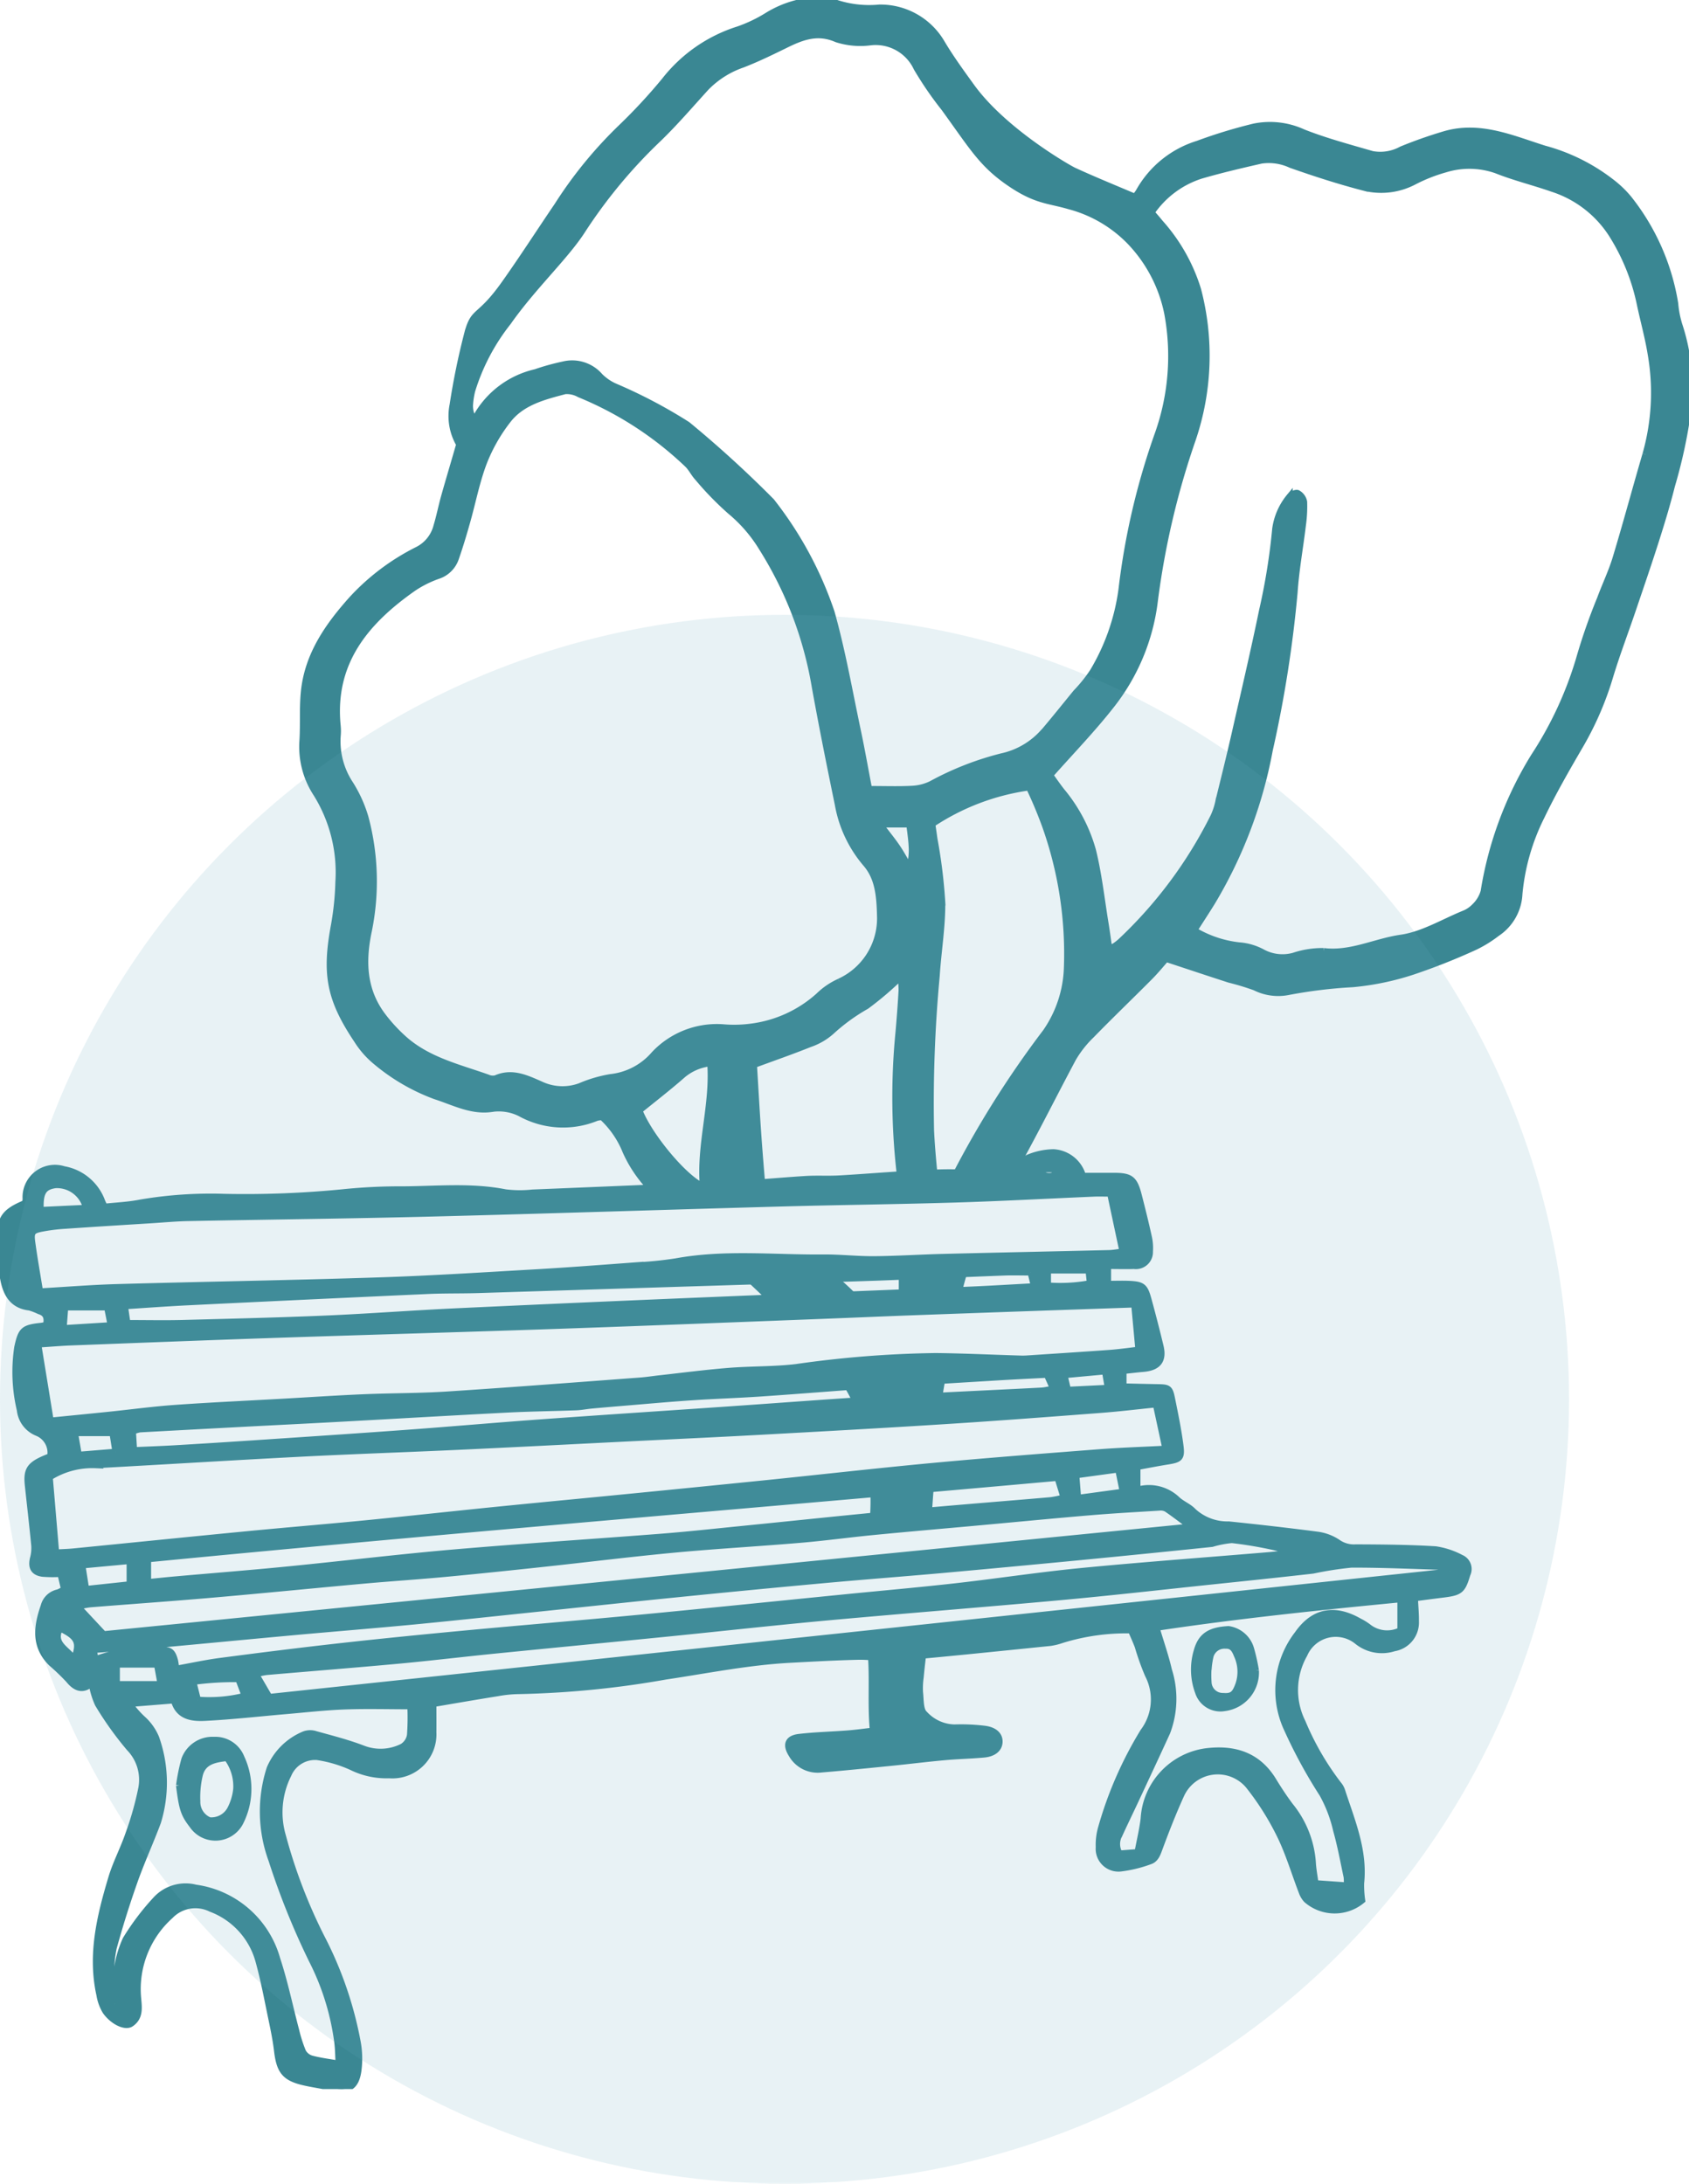 <svg xmlns="http://www.w3.org/2000/svg" xmlns:xlink="http://www.w3.org/1999/xlink" width="132.404" height="171.202" viewBox="0 0 132.404 171.202"><defs><style>.a{fill:#3a8793;stroke:#3a8793;stroke-width:0.5px;}.b{clip-path:url(#a);}.c{fill:#64acbc;opacity:0.15;}</style><clipPath id="a"><rect class="a" width="132.404" height="163.781"></rect></clipPath></defs><g class="b" transform="translate(0 0)"><path class="a" d="M3.947,88.26a1.68,1.68,0,0,0-1.02-1.854,2.172,2.172,0,0,1-1.358-1.79,12.936,12.936,0,0,1-.2-4.927c.292-1.325.453-1.512,1.86-1.659.114-.013.226-.045.4-.081.087-.5.05-.91-.546-1.088a4.974,4.974,0,0,0-.767-.295C.9,76.406.44,75.383.241,74.207A19.616,19.616,0,0,1,0,71.267c-.028-1.663.363-2.195,1.952-2.858a1.449,1.449,0,0,0,.07-.311,2.291,2.291,0,0,1,2.982-2.346A3.915,3.915,0,0,1,7.973,68.2c.05.144.126.279.223.491.935-.1,1.879-.139,2.792-.321a32.667,32.667,0,0,1,6.578-.452,78.276,78.276,0,0,0,9.317-.359A43.75,43.75,0,0,1,31.6,67.33c2.672-.017,5.351-.292,8.014.233a9.178,9.178,0,0,0,2.123.018c5.313-.219,10.627-.435,15.94-.682,1.844-.086,3.684-.273,5.527-.383.864-.05,1.733.008,2.6-.042,2.628-.15,5.254-.4,7.885-.471,1.8-.053,3.609.118,5.414.188.195.007.391,0,.519,0,.321-.491.512-1.115.916-1.324a5.337,5.337,0,0,1,2.045-.447,2.534,2.534,0,0,1,2.3,1.849c.773,0,1.595,0,2.418,0,1.33,0,1.626.223,1.961,1.537.273,1.067.54,2.137.777,3.213a3.924,3.924,0,0,1,.093,1.171A1.087,1.087,0,0,1,88.9,73.312c-.661.02-1.323,0-2.05,0v1.426c.555,0,1.1-.021,1.634,0,1.081.05,1.255.182,1.537,1.22q.5,1.822.942,3.658c.268,1.107-.171,1.662-1.342,1.763-.5.043-1.008.105-1.56.164v1.236c.906.021,1.8.045,2.69.06.849.015.947.062,1.111.875.25,1.233.506,2.468.666,3.715.121.944-.045,1.06-.982,1.21-.805.128-1.6.286-2.394.429v1.616c.105.063.181.149.236.137a3.2,3.2,0,0,1,2.92.844c.381.338.9.536,1.238.9A3.958,3.958,0,0,0,96.319,93.6c2.309.238,4.617.5,6.917.8a3.765,3.765,0,0,1,1.635.606,2.2,2.2,0,0,0,1.412.393c2.086.008,4.174.025,6.254.151a6.163,6.163,0,0,1,1.993.659.945.945,0,0,1,.489,1.288c-.381,1.258-.537,1.407-1.872,1.574-.735.091-1.47.189-2.243.29.031.658.087,1.24.079,1.82a2.03,2.03,0,0,1-1.7,2.1,3.078,3.078,0,0,1-2.879-.527,2.682,2.682,0,0,0-4.158,1.022,5.659,5.659,0,0,0-.144,5.324,21.652,21.652,0,0,0,2.82,4.874,1.482,1.482,0,0,1,.285.515c.762,2.352,1.756,4.656,1.481,7.226a8.109,8.109,0,0,0,.083,1.345,3.352,3.352,0,0,1-4.353-.053,1.79,1.79,0,0,1-.359-.6c-.576-1.5-1.031-3.057-1.738-4.491a21.424,21.424,0,0,0-2.454-3.872,3.159,3.159,0,0,0-5.264.708c-.651,1.431-1.224,2.9-1.766,4.376-.149.408-.318.745-.705.865a10.118,10.118,0,0,1-2.257.551,1.536,1.536,0,0,1-1.728-1.651,4.8,4.8,0,0,1,.182-1.515,30.1,30.1,0,0,1,3.3-7.547A4.2,4.2,0,0,0,90,105.382a19.562,19.562,0,0,1-.794-2.22c-.161-.435-.359-.854-.54-1.283a17.136,17.136,0,0,0-5.421.759,4.867,4.867,0,0,1-.912.226c-4.034.408-8.064.832-12.1,1.185-.971.084-1.964-.121-2.944-.1-1.767.039-3.533.14-5.3.233-3.309.173-6.55.83-9.816,1.318a74.273,74.273,0,0,1-11.508,1.139,9.962,9.962,0,0,0-1.641.163c-1.7.272-3.4.568-5.064.85,0,.762.007,1.5,0,2.238a3.2,3.2,0,0,1-3.45,3.349,6.162,6.162,0,0,1-2.956-.638,10.161,10.161,0,0,0-2.7-.792A2.276,2.276,0,0,0,22.6,113.2a6.591,6.591,0,0,0-.433,4.827,41.251,41.251,0,0,0,3.028,7.926,29.433,29.433,0,0,1,2.834,8.231,7.167,7.167,0,0,1,.053,2.23c-.181,1.295-.808,1.635-2.079,1.334-.689-.163-1.393-.257-2.084-.41-1.567-.345-1.99-.861-2.185-2.461-.1-.858-.275-1.708-.452-2.555-.313-1.5-.592-3.01-1-4.485a6.092,6.092,0,0,0-3.75-4.125,2.73,2.73,0,0,0-3.167.539,7.729,7.729,0,0,0-2.553,6.446c.066.75.194,1.529-.551,2.031-.438.295-1.4-.153-1.979-.962a3.606,3.606,0,0,1-.475-1.3c-.7-3.158.039-6.185.937-9.177.348-1.161.931-2.248,1.324-3.4a24.758,24.758,0,0,0,1.024-3.621,3.574,3.574,0,0,0-.944-3.15,26.024,26.024,0,0,1-2.467-3.454,6.409,6.409,0,0,1-.487-1.634c-.689.621-1.259.415-1.815-.273a17.758,17.758,0,0,0-1.356-1.3c-1.345-1.339-1.14-2.872-.582-4.475a1.45,1.45,0,0,1,1.119-1.056,2.253,2.253,0,0,0,.473-.261c-.091-.387-.178-.757-.286-1.213a9.512,9.512,0,0,1-1.433-.014c-.689-.108-.879-.508-.714-1.194a3.081,3.081,0,0,0,.1-1c-.15-1.567-.334-3.13-.5-4.694-.144-1.309.135-1.687,1.75-2.3m.44,7.55c.506-.029.935-.039,1.363-.081,4.544-.449,9.085-.912,13.631-1.352,3.1-.3,6.195-.553,9.29-.856,3.447-.339,6.891-.721,10.337-1.067s6.9-.669,10.344-1.01q5.407-.532,10.812-1.08c4.348-.446,8.69-.941,13.041-1.346,4.311-.4,8.63-.731,12.947-1.065,1.682-.13,3.367-.184,5.219-.28-.262-1.21-.5-2.334-.756-3.5-1.512.153-2.913.324-4.32.431-4.043.309-8.088.618-12.136.875-4.833.309-9.67.574-14.506.839-3.461.189-6.924.348-10.386.52-4.405.219-8.811.45-13.216.655-4.171.194-8.345.332-12.513.547-5.349.275-10.694.613-16.042.9a6.274,6.274,0,0,0-3.611.957l.5,5.912M3.125,75.33c2.086-.119,4.081-.282,6.08-.338,6.853-.191,13.707-.3,20.558-.525,4.093-.133,8.181-.4,12.269-.633,2.592-.15,5.181-.351,7.77-.543a29.128,29.128,0,0,0,3.172-.313c3.837-.708,7.7-.271,11.55-.307,1.335-.011,2.67.146,4.006.136,1.811-.015,3.62-.135,5.432-.18,4.331-.108,8.663-.195,12.994-.3.334-.008.666-.077,1.052-.125-.339-1.595-.655-3.073-.972-4.565-.485,0-.877-.014-1.266,0-3.62.154-7.238.353-10.86.463-4.567.14-9.137.187-13.705.313-9.1.251-18.189.555-27.284.785-6.379.163-12.76.231-19.14.356-.985.018-1.966.111-2.949.173-2.236.14-4.471.275-6.705.431a14.176,14.176,0,0,0-1.871.233c-.739.15-.846.295-.743,1.065.173,1.276.4,2.544.614,3.868m.837,10.137c1.553-.154,3.036-.3,4.52-.452,1.76-.181,3.517-.421,5.282-.546,2.826-.2,5.656-.327,8.484-.487,2.083-.116,4.165-.258,6.25-.346,2.2-.094,4.405-.074,6.6-.217,5.029-.327,10.055-.719,15.081-1.093.509-.038,1.015-.119,1.523-.175,1.8-.2,3.593-.435,5.4-.581,1.766-.143,3.551-.093,5.307-.3A84.372,84.372,0,0,1,73.35,80.4c2.244.024,4.487.136,6.729.2.236.007.473-.013.708-.028,2.081-.139,4.164-.271,6.245-.422.729-.055,1.454-.161,2.223-.248-.119-1.3-.226-2.452-.33-3.575-5.777.2-11.407.394-17.036.6-2.481.09-4.961.2-7.44.295-6.891.264-13.781.541-20.672.78-7.206.25-14.412.449-21.618.69-5.512.185-11.025.4-16.537.61-.851.032-1.7.107-2.635.167.325,2,.633,3.889.975,5.994m4.167,16.743L93.03,93.8c.028-.076.056-.151.083-.227-.554-.41-1.1-.833-1.669-1.217a.976.976,0,0,0-.564-.1c-1.806.111-3.614.21-5.418.363-2.9.244-5.8.527-8.7.791-2.745.251-5.489.485-8.233.752-1.919.185-3.832.45-5.755.614-3.293.281-6.6.463-9.886.771-3.449.324-6.886.753-10.331,1.123-2.544.273-5.09.541-7.637.78-2.118.2-4.24.335-6.359.526-3.961.359-7.917.756-11.879,1.1-3.177.278-6.36.5-9.54.755-.33.027-.656.111-1.063.181.76.815,1.424,1.526,2.053,2.2m.839,28.967.229-.013c-.024-.3-.067-.607-.067-.912a8.348,8.348,0,0,1,.729-4.135,19.731,19.731,0,0,1,2.341-3.1,3.158,3.158,0,0,1,3.133-.941,7.732,7.732,0,0,1,6.387,5.592c.6,1.823.986,3.719,1.48,5.581a10.943,10.943,0,0,0,.539,1.679,1.133,1.133,0,0,0,.675.543c.666.178,1.358.264,2.143.4-.038-.624-.038-1.171-.108-1.71a19.78,19.78,0,0,0-1.987-6.4,59.206,59.206,0,0,1-3.17-7.867,11.016,11.016,0,0,1-.144-7.177,5.008,5.008,0,0,1,2.686-2.663,1.358,1.358,0,0,1,.92-.014c1.247.345,2.508.666,3.711,1.129a3.818,3.818,0,0,0,3.074-.151,1.31,1.31,0,0,0,.611-.912,19.37,19.37,0,0,0,.028-2.278c-1.82,0-3.508-.049-5.191.015-1.529.057-3.052.233-4.576.363-2.114.182-4.226.424-6.344.53-1.017.052-2.084-.074-2.432-1.37l-3.492.281a7.281,7.281,0,0,0,1.087,1.24,4.111,4.111,0,0,1,.993,1.422,10.5,10.5,0,0,1,.143,6.616c-.59,1.582-1.3,3.121-1.857,4.711q-.9,2.554-1.618,5.171a10.215,10.215,0,0,0,.079,4.358M113.683,97.295v-.377c-2.582-.074-5.164-.2-7.745-.194a27.658,27.658,0,0,0-3.006.468c-2.621.3-5.245.571-7.869.847-3.955.415-7.907.867-11.868,1.23-6.078.558-12.164,1.031-18.242,1.586-4.2.384-8.384.851-12.576,1.271-4.546.454-9.092.891-13.637,1.345-2.508.252-5.011.555-7.52.787-3.45.318-6.906.589-10.359.889a6.374,6.374,0,0,0-.8.178c.376.645.687,1.18,1.05,1.8l92.574-9.832m-102.09.829c.83-.081,1.526-.156,2.224-.217,2.9-.257,5.806-.485,8.705-.771,4.349-.428,8.687-.958,13.041-1.334,5.411-.467,10.834-.811,16.251-1.234,2.118-.165,4.231-.4,6.346-.61,4.189-.418,8.377-.865,12.569-1.257,3.881-.363,7.767-.665,11.651-1a8.614,8.614,0,0,0,1.008-.209c-.181-.589-.328-1.069-.482-1.569-23.8,2.144-47.565,4.069-71.313,6.384ZM105.585,121.9a3.71,3.71,0,0,0-.006-.673c-.261-1.229-.485-2.467-.827-3.673a10.68,10.68,0,0,0-1.088-2.844,38.867,38.867,0,0,1-2.753-5.057,7.2,7.2,0,0,1,.812-7.473c1.275-1.82,2.92-2.083,4.834-.987a4.347,4.347,0,0,1,.7.432,2.385,2.385,0,0,0,2.537.271V99.441c-6.436.624-12.77,1.279-19.147,2.238.362,1.22.731,2.259.973,3.327a7.412,7.412,0,0,1-.126,4.865c-.816,1.79-1.652,3.569-2.482,5.352-.415.891-.847,1.771-1.254,2.666a1.508,1.508,0,0,0,0,1.509l1.426-.109c.175-.935.38-1.776.482-2.628a5.651,5.651,0,0,1,4.875-5.275c2.2-.273,4.056.279,5.279,2.295.407.67.842,1.33,1.311,1.958a7.924,7.924,0,0,1,1.77,4.417c.027.544.133,1.086.209,1.67l2.475.175M13.794,104.915c1.209-.217,2.348-.467,3.5-.617,3.083-.405,6.168-.792,9.258-1.139,3.209-.359,6.421-.68,9.635-.982,4.665-.438,9.335-.822,14-1.266,5.33-.508,10.655-1.059,15.983-1.589,2.9-.289,5.8-.543,8.7-.868,3.324-.376,6.634-.886,9.962-1.208,4.9-.474,9.809-.829,14.714-1.244.642-.055,1.279-.164,1.919-.247A31.285,31.285,0,0,0,96.57,94.8a7.89,7.89,0,0,0-1.557.3q-5.285.549-10.571,1.059t-10.586.99c-3.136.28-6.276.516-9.411.805q-5.764.528-11.522,1.111c-3.487.349-6.97.724-10.456,1.086-3.328.345-6.655.708-9.986,1.029-3.135.3-6.275.55-9.412.836-3.882.355-7.761.731-11.644,1.084-1.324.122-2.652.206-4.081.316.056.349.1.612.123.767a7.873,7.873,0,0,1,1.348-.411c1.21-.133,2.428-.184,3.638-.306.818-.083,1.048.027,1.254.8a4.552,4.552,0,0,1,.086.644M80.8,73.822c-.711,0-1.374-.022-2.036,0-3.306.126-6.609.278-9.914.4-3.386.119-6.771.206-10.157.311q-10.628.332-21.255.668c-1.3.039-2.6.011-3.9.07q-9.383.425-18.763.884c-1.638.08-3.273.2-4.993.313.079.544.143.987.195,1.344,1.56,0,2.975.031,4.387-.006,3.7-.1,7.4-.184,11.1-.342,3.422-.147,6.839-.41,10.261-.571q9.913-.465,19.827-.874c6.767-.283,13.536-.54,20.3-.819,1.722-.07,3.443-.18,5.216-.273-.1-.414-.185-.748-.272-1.1M10.5,87.777c1.118-.049,2.1-.083,3.079-.139q2.952-.173,5.9-.369c4.128-.276,8.255-.547,12.38-.849,3.537-.257,7.069-.572,10.6-.826,4.913-.355,9.827-.675,14.742-1.014,4.048-.279,8.094-.595,12.144-.837,4.09-.245,8.185-.421,12.276-.634.29-.015.576-.09.948-.15-.191-.429-.331-.743-.5-1.119-1.328.07-2.621.129-3.913.209-3.107.189-6.215.374-9.32.586-3.064.209-6.125.463-9.189.672-1.808.123-3.621.178-5.429.3-1.728.115-3.453.273-5.179.417-.9.074-1.8.15-2.693.233-.391.036-.778.118-1.17.133-1.809.066-3.621.087-5.429.18-4.522.233-9.042.5-13.562.745-2.045.112-4.09.212-6.135.318q-4.542.24-9.081.487a2.5,2.5,0,0,0-.561.177c.028.48.055.9.09,1.482m-.323,8.661-3.731.346c.107.676.195,1.238.295,1.875l3.436-.367Zm74.184-6.724c.052.648.093,1.182.142,1.8l3.526-.48c-.126-.626-.234-1.153-.359-1.771l-3.309.454M15.5,107.34a11.352,11.352,0,0,0,3.694-.311c-.18-.477-.33-.871-.5-1.324a23.61,23.61,0,0,0-3.55.213c.125.5.229.91.356,1.422M8.405,76.559H5.1c-.045.59-.081,1.074-.125,1.652l3.712-.23c-.1-.519-.188-.958-.279-1.422M6.752,68.78a2.349,2.349,0,0,0-2.4-1.806c-.952.13-1.238.589-1.172,1.973l3.576-.167m2.391,35.784v1.555H12.6c-.1-.568-.189-1.043-.283-1.555ZM9.064,87.9c-.094-.59-.167-1.046-.237-1.484H5.868c.109.641.2,1.154.295,1.722l2.9-.238M85.339,73.664h-3.2v1.2a12.734,12.734,0,0,0,3.314-.175c-.042-.394-.076-.724-.109-1.029m1.286,7.916-3.195.295c.105.454.18.778.271,1.174l3.151-.154c-.087-.5-.144-.839-.227-1.314M5.812,104.148c.5-1.327.275-1.752-1.115-2.426-.617,1.227.525,1.606,1.115,2.426M80.973,66.009c1.306.376,1.523.367,2.073-.036-.666-.422-1.283-.215-2.073.036" transform="translate(0 25.928)"></path><path class="a" d="M10.018,100.826a15.16,15.16,0,0,1,.417-2.041,2.338,2.338,0,0,1,2.31-1.519,2.186,2.186,0,0,1,2.136,1.38,5.791,5.791,0,0,1-.1,5.112,2.185,2.185,0,0,1-3.738.181c-.675-.867-.8-1.3-1.029-3.114m3.755-2.161c-.937.112-1.87.254-2.146,1.318a7.534,7.534,0,0,0-.2,2.1,1.558,1.558,0,0,0,.966,1.491,1.682,1.682,0,0,0,1.648-.906,4.4,4.4,0,0,0,.463-1.555,3.721,3.721,0,0,0-.734-2.447" transform="translate(4.032 39.15)"></path><path class="a" d="M71.572,94.3a2.8,2.8,0,0,1-2.456,2.944,1.822,1.822,0,0,1-2.045-1.224,5.082,5.082,0,0,1-.115-3.226c.327-1.2,1.022-1.64,2.484-1.718a2.152,2.152,0,0,1,1.75,1.525,14.645,14.645,0,0,1,.381,1.7m-3.718-.06a7.657,7.657,0,0,0,.007.99,1.125,1.125,0,0,0,1.163,1.088c.71.056.933-.156,1.212-.941A3.093,3.093,0,0,0,70.1,93.1c-.166-.412-.349-.778-.9-.749a1.141,1.141,0,0,0-1.173.792,6.355,6.355,0,0,0-.164,1.1" transform="translate(26.867 36.658)"></path><path class="a" d="M50.41,73.507l4.334-.088a28.763,28.763,0,0,1,.8-2.875l-5.128.14q0,1.412,0,2.823" transform="translate(20.291 28.394)"></path><path class="a" d="M48.433,79.458l6.349-.519q.2-1.231.418-2.46l-3.576.055c-.011.107-.022.213-.032.32l-.359.022c-.034-.112-.074-.223-.111-.335l-4.407.067a10.873,10.873,0,0,1,1.718,2.85" transform="translate(18.803 30.784)"></path><path class="a" d="M44.063,73.619l6.595-.133a21.127,21.127,0,0,0-2.151-1.99c-.293-.243-.586-.485-.877-.728l-6.4.174q1.445,1.311,2.832,2.677" transform="translate(16.596 28.485)"></path><path class="a" d="M124.8,25.374a7.747,7.747,0,0,1-.292-1.557,17.8,17.8,0,0,0-3.638-8.247,8.276,8.276,0,0,0-1.325-1.275,14.893,14.893,0,0,0-5.29-2.635c-2.54-.8-5.069-1.945-7.841-1.119a35.275,35.275,0,0,0-3.351,1.181,3.455,3.455,0,0,1-2.3.369c-1.813-.526-3.648-1.015-5.4-1.705a6.23,6.23,0,0,0-3.86-.449,39.527,39.527,0,0,0-4.412,1.346,7.978,7.978,0,0,0-4.614,3.738,2.173,2.173,0,0,1-.328.415c-1.644-.7-3.226-1.342-4.776-2.056C77,13.211,71.907,10.324,69.356,6.8c-.8-1.107-1.606-2.213-2.306-3.381A5.563,5.563,0,0,0,62.123.608,8.33,8.33,0,0,1,58.365.1,2.226,2.226,0,0,0,57.453,0,8.211,8.211,0,0,0,53.33,1.238a11.455,11.455,0,0,1-2.257,1.076A11.838,11.838,0,0,0,45.3,6.321,43.276,43.276,0,0,1,41.892,10a33.4,33.4,0,0,0-5,6.119c-1.387,2.039-2.719,4.115-4.146,6.126-1.986,2.8-2.37,1.965-2.885,3.819a55.961,55.961,0,0,0-1.17,5.677,4.4,4.4,0,0,0,.518,3.1c-.4,1.391-.806,2.739-1.187,4.094-.213.762-.365,1.543-.593,2.3a2.875,2.875,0,0,1-1.5,1.875,17.829,17.829,0,0,0-5.147,3.874c-1.877,2.1-3.463,4.365-3.752,7.266-.126,1.266-.032,2.554-.112,3.827A6.718,6.718,0,0,0,18,62.228a11.675,11.675,0,0,1,1.736,6.926,22.44,22.44,0,0,1-.349,3.4c-.707,3.818-.356,5.773,1.805,9a7.021,7.021,0,0,0,1.475,1.677,15.645,15.645,0,0,0,4.662,2.708c1.417.452,2.787,1.2,4.335,1a3.767,3.767,0,0,1,2.306.337,6.927,6.927,0,0,0,6,.352,1.844,1.844,0,0,1,.425-.055,7.4,7.4,0,0,1,1.846,2.677,10.13,10.13,0,0,0,1.822,2.763h4.248c-1.48-.64-4.233-3.965-5-5.949,1.116-.907,2.215-1.757,3.261-2.668a4.04,4.04,0,0,1,2.314-1.048c.247,3.268-.868,6.426-.575,9.665h4.637c-.107-1.254-.206-2.453-.293-3.651-.143-1.972-.25-3.947-.37-5.879,1.526-.564,2.966-1.062,4.377-1.63a4.959,4.959,0,0,0,1.693-.976,14.842,14.842,0,0,1,2.76-2.007,25.381,25.381,0,0,0,2.694-2.3,8.392,8.392,0,0,1,.077,1.077c-.062,1.1-.144,2.194-.241,3.287a52.32,52.32,0,0,0,.189,11.85c.011.077.018.154.025.23h2.67c-.147-1.519-.292-2.944-.36-4.372a107.017,107.017,0,0,1,.443-12.123c.123-1.928.454-3.854.436-5.778a41.355,41.355,0,0,0-.613-4.966c-.052-.384-.109-.77-.168-1.173a18.264,18.264,0,0,1,7.6-2.882,33.193,33.193,0,0,1,1.3,3.112,29.912,29.912,0,0,1,1.68,11.018,9.349,9.349,0,0,1-1.67,5.064,77.039,77.039,0,0,0-7.529,12.1h4.292c1.913-3.275,3.579-6.677,5.363-10.02a8.476,8.476,0,0,1,1.452-1.846c1.5-1.541,3.057-3.032,4.576-4.561.494-.5.937-1.045,1.273-1.424,1.9.626,3.432,1.139,4.972,1.635a20.029,20.029,0,0,1,2,.606,4.038,4.038,0,0,0,2.56.366,37.668,37.668,0,0,1,5.1-.624,21.225,21.225,0,0,0,4.739-.989,49.708,49.708,0,0,0,4.892-1.945,9.774,9.774,0,0,0,1.677-1.045,3.914,3.914,0,0,0,1.75-3.091,17.021,17.021,0,0,1,1.739-6.067c.93-1.942,2.014-3.816,3.1-5.68A24.787,24.787,0,0,0,119.416,53c.523-1.724,1.167-3.411,1.746-5.118.62-1.83,1.25-3.659,1.836-5.5.453-1.425.891-2.858,1.254-4.309a39.887,39.887,0,0,0,1.233-5.654,15.655,15.655,0,0,0-.689-7.046m-65.8,51.6a5.606,5.606,0,0,0-1.626,1.111,9.742,9.742,0,0,1-5.161,2.4,10.194,10.194,0,0,1-2.37.065,6.742,6.742,0,0,0-5.356,2.108,5.235,5.235,0,0,1-3.41,1.8,10.357,10.357,0,0,0-2.4.705,3.989,3.989,0,0,1-3.076-.132c-1.123-.491-2.255-1.053-3.543-.477a1,1,0,0,1-.64-.069c-2.234-.791-4.588-1.337-6.445-2.933a12.676,12.676,0,0,1-1.7-1.805c-1.592-2.036-1.689-4.338-1.173-6.767a19.4,19.4,0,0,0-.262-8.888,10.364,10.364,0,0,0-1.187-2.628,6.065,6.065,0,0,1-.993-3.756,4.029,4.029,0,0,0,0-.791c-.5-4.987,2.22-8.206,5.979-10.833a8.628,8.628,0,0,1,1.874-.934,2.182,2.182,0,0,0,1.39-1.316c.335-.951.626-1.92.9-2.892.445-1.562.749-3.177,1.325-4.689A13.25,13.25,0,0,1,33,32.952c1.1-1.432,2.829-1.861,4.488-2.3a2.009,2.009,0,0,1,1.132.257,27.1,27.1,0,0,1,8.474,5.5c.309.3.5.722.8,1.042a24.352,24.352,0,0,0,2.562,2.635,11.421,11.421,0,0,1,2.48,2.879,29.615,29.615,0,0,1,4.15,10.9c.555,3.073,1.17,6.135,1.8,9.192a9.76,9.76,0,0,0,2.156,4.61c1,1.135,1.123,2.541,1.158,4.3a5.457,5.457,0,0,1-3.2,5m5.482-8.927c-.318-.54-.613-1.1-.962-1.614-.362-.536-.776-1.036-1.353-1.8h2.324c.065.56.151,1.107.182,1.658a4.785,4.785,0,0,1-.191,1.756M75.053,57.333a6.1,6.1,0,0,1-3.339,1.979,23.41,23.41,0,0,0-5.5,2.156,3.838,3.838,0,0,1-1.5.386c-1.049.058-2.1.018-3.4.018-.289-1.5-.561-3.057-.888-4.6-.656-3.1-1.2-6.23-2.056-9.273a29.087,29.087,0,0,0-4.6-8.562,1.3,1.3,0,0,0-.171-.2A88.017,88.017,0,0,0,47.084,33.3a39.165,39.165,0,0,0-5.7-3,3.889,3.889,0,0,1-1.161-.8,2.871,2.871,0,0,0-2.874-.91,18.078,18.078,0,0,0-2.16.6,7.173,7.173,0,0,0-4.7,3.558c-.111.219-.464-.175-.464-.951a6.388,6.388,0,0,1,.173-1.163,16.369,16.369,0,0,1,2.823-5.373c1.976-2.816,4.529-5.163,5.851-7.241a39.844,39.844,0,0,1,5.983-7.184c1.293-1.257,2.47-2.633,3.686-3.968a7.3,7.3,0,0,1,2.87-1.816c1.144-.445,2.254-.985,3.356-1.526,1.29-.635,2.52-1.118,4.021-.457a6.059,6.059,0,0,0,2.6.241,3.549,3.549,0,0,1,3.669,2.017,27.351,27.351,0,0,0,2.165,3.156c2.264,3.126,2.968,4.4,5.171,5.9,2.036,1.381,2.979,1.295,4.593,1.767a10.277,10.277,0,0,1,4.843,2.846,11.367,11.367,0,0,1,2.878,5.539,18.277,18.277,0,0,1-.734,9.485,55.755,55.755,0,0,0-2.847,12.191,16.92,16.92,0,0,1-2.252,6.442,11.426,11.426,0,0,1-1.317,1.641c-.833,1.017-1.652,2.045-2.5,3.045m47.141-21.711c-.791,2.7-1.52,5.424-2.335,8.119-.331,1.093-.833,2.13-1.226,3.2a45.422,45.422,0,0,0-1.648,4.731,28.949,28.949,0,0,1-3.547,7.637,28.791,28.791,0,0,0-3.928,10.579,2.634,2.634,0,0,1-.717,1.181,2.38,2.38,0,0,1-.877.578c-1.623.67-3.212,1.637-4.9,1.878-2.032.292-3.928,1.31-6.07,1.045a7.074,7.074,0,0,0-2.335.366,3.3,3.3,0,0,1-2.421-.261,4.558,4.558,0,0,0-1.879-.554,8.75,8.75,0,0,1-3.51-1.189c.523-.819.976-1.512,1.411-2.215A35.892,35.892,0,0,0,92.721,58.81a95.346,95.346,0,0,0,1.948-12.383c.119-1.752.439-3.491.648-5.238a10.541,10.541,0,0,0,.1-1.841.992.992,0,0,0-.484-.677c-.136-.073-.536.1-.648.273a5.03,5.03,0,0,0-1.109,2.522,49.235,49.235,0,0,1-1.025,6.38C91.485,51.076,90.73,54.29,90,57.507c-.4,1.759-.834,3.51-1.266,5.261a5.418,5.418,0,0,1-.405,1.254,34.562,34.562,0,0,1-7.289,9.8,4.844,4.844,0,0,1-.523.4,1.408,1.408,0,0,1-.39.069c-.1-.67-.185-1.348-.3-2.021-.3-1.867-.512-3.759-.962-5.589a12.5,12.5,0,0,0-2.442-4.651c-.324-.411-.618-.846-.916-1.255,1.631-1.844,3.306-3.571,4.783-5.453a16.377,16.377,0,0,0,3.422-8.2,63.01,63.01,0,0,1,2.982-12.7A20.369,20.369,0,0,0,87.1,22.7a14.05,14.05,0,0,0-2.971-5.247c-.215-.269-.443-.525-.672-.792a7.432,7.432,0,0,1,3.888-2.9c1.56-.453,3.144-.825,4.731-1.185a4.1,4.1,0,0,1,2.307.341c1.906.672,3.834,1.295,5.788,1.8a5.529,5.529,0,0,0,3.86-.474,12.647,12.647,0,0,1,2.452-.969,6.369,6.369,0,0,1,4.018.073c1.426.568,2.933.933,4.384,1.442a8.692,8.692,0,0,1,4.836,3.864,16.486,16.486,0,0,1,2.024,5.122c.278,1.335.652,2.654.868,4a17.65,17.65,0,0,1-.414,7.846" transform="translate(6.804 0)"></path><path class="a" d="M59.321,98.615a15.394,15.394,0,0,0-2.243-.086,3.27,3.27,0,0,1-2.337-1.072c-.353-.3-.3-1.114-.369-1.7a6.012,6.012,0,0,1,.053-1.185c.083-.951.222-1.9.3-2.853l-4.264.31c.3,2.194.02,4.432.244,6.749-.7.079-1.338.17-1.979.219-1.273.1-2.555.126-3.822.275-.909.108-1.048.624-.575,1.365a2.346,2.346,0,0,0,2.337,1.158c1.84-.154,3.679-.342,5.516-.526,1.353-.136,2.7-.306,4.057-.429,1.05-.1,2.107-.119,3.157-.215.767-.07,1.195-.447,1.213-.972.021-.572-.44-.966-1.289-1.036" transform="translate(17.736 36.917)"></path><path class="a" d="M53.338,83.243c.018-.237.034-.474.049-.711l-4.568.433a19.628,19.628,0,0,1-.048,3.466c-.01.093-.018.187-.027.279l4.394-.607q.09-1.431.2-2.86" transform="translate(19.62 33.22)"></path></g><circle class="c" cx="61.5" cy="61.5" r="61.5" transform="translate(0 48.202)"></circle></svg>
